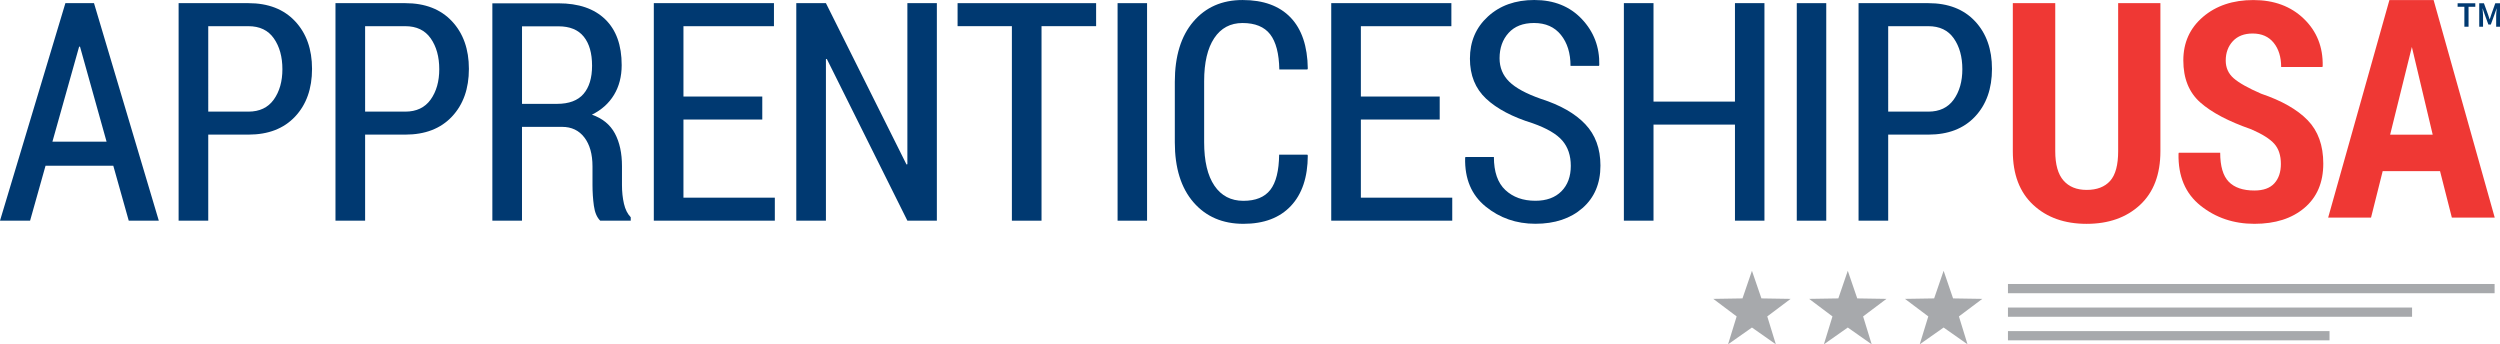 <svg version="1.1" id="Layer_1" x="0px" y="0px" viewBox="0 0 1115.96 153.7" xml:space="preserve" width="1115.96" height="153.7" xmlns="http://www.w3.org/2000/svg"><style type="text/css" id="style377">.st0{fill:#003971}.st1{fill:#ef3834}.st2{fill:#a7a9ac}</style><g id="g453" transform="translate(-59.57 -75.64)"><g id="g417"><g id="g407"><path class="st0" d="M110.14 149.61H79.9L73 174.15H59.57l29.19-97.1h12.77l28.93 97.1h-13.42zm-27.17-10.74h24.17L95.28 96.46h-.39z" id="path379"/><path class="st0" d="M152.53 135.74v38.41H139.3v-97.1h31.15c8.86 0 15.81 2.7 20.85 8.08 5.04 5.38 7.56 12.48 7.56 21.26 0 8.83-2.52 15.92-7.56 21.29-5.04 5.37-11.99 8.05-20.85 8.05h-17.92zm0-10.27h17.92c4.99 0 8.77-1.8 11.34-5.39 2.56-3.59 3.84-8.11 3.84-13.55 0-5.53-1.27-10.11-3.81-13.75-2.54-3.64-6.33-5.45-11.37-5.45h-17.92z" id="path381"/><path class="st0" d="M222.55 135.74v38.41h-13.23v-97.1h31.15c8.86 0 15.81 2.7 20.85 8.08 5.04 5.39 7.56 12.48 7.56 21.26 0 8.83-2.52 15.92-7.56 21.29-5.04 5.37-11.99 8.05-20.85 8.05h-17.92zm0-10.27h17.92c4.99 0 8.77-1.8 11.34-5.39 2.56-3.59 3.84-8.11 3.84-13.55 0-5.53-1.27-10.11-3.81-13.75-2.54-3.64-6.33-5.45-11.37-5.45h-17.92z" id="path383"/><path class="st0" d="M292.58 132.27v41.88h-13.23V77.12h29.52c8.99 0 15.94 2.38 20.85 7.13 4.91 4.75 7.36 11.57 7.36 20.46 0 5.07-1.14 9.49-3.42 13.26-2.28 3.78-5.57 6.73-9.87 8.86 4.73 1.65 8.15 4.44 10.26 8.38 2.11 3.94 3.16 8.8 3.16 14.58v8.47c0 2.98.29 5.75.88 8.31.59 2.56 1.6 4.57 3.03 6.04v1.54H327.5c-1.48-1.47-2.42-3.68-2.83-6.65-.41-2.96-.62-6.09-.62-9.38v-8.22c0-5.43-1.21-9.73-3.62-12.89s-5.72-4.74-9.94-4.74zm0-10.27h15.64c5.34 0 9.29-1.48 11.83-4.44 2.54-2.96 3.81-7.16 3.81-12.6 0-5.57-1.24-9.89-3.71-12.96-2.48-3.07-6.23-4.61-11.27-4.61h-16.29V122z" id="path385"/><path class="st0" d="M399.84 129h-35.19v34.88h40.79v10.27h-54.02v-97.1h53.63v10.27h-40.4v31.41h35.19z" id="path387"/><path class="st0" d="M477.77 174.15h-13.16l-35.97-72.22-.39.13v72.09h-13.23v-97.1h13.23l35.97 72.02.39-.13V77.05h13.16z" id="path389"/><path class="st0" d="M548.86 87.32h-24.37v86.83h-13.23V87.32h-24.24V77.05h61.84z" id="path391"/><path class="st0" d="M571.6 174.15h-13.16v-97.1h13.16z" id="path393"/><path class="st0" d="M643.15 144.67l.2.4c-.04 9.69-2.56 17.2-7.56 22.51-5 5.31-12.06 7.97-21.18 7.97-9.3 0-16.73-3.2-22.28-9.6-5.56-6.4-8.34-15.34-8.34-26.81V112.2c0-11.47 2.75-20.43 8.24-26.88 5.49-6.44 12.82-9.67 21.99-9.67 9.3 0 16.44 2.6 21.44 7.8 4.99 5.2 7.56 12.8 7.69 22.81l-.2.4h-12.51c-.13-7.11-1.5-12.35-4.1-15.71-2.61-3.35-6.71-5.03-12.32-5.03-5.43 0-9.64 2.25-12.64 6.75s-4.5 10.91-4.5 19.24v27.19c0 8.46 1.53 14.94 4.59 19.44 3.06 4.5 7.37 6.75 12.93 6.75 5.47 0 9.48-1.63 12.02-4.9 2.54-3.27 3.85-8.5 3.94-15.71h12.59z" id="path395"/><path class="st0" d="M702.23 129h-35.19v34.88h40.79v10.27h-54.02v-97.1h53.63v10.27h-40.4v31.41h35.19z" id="path397"/><path class="st0" d="M760.75 149.67c0-4.58-1.26-8.34-3.78-11.27-2.52-2.94-6.93-5.51-13.23-7.74-9.04-2.8-15.96-6.45-20.79-10.96-4.82-4.51-7.23-10.47-7.23-17.88 0-7.64 2.68-13.91 8.05-18.82 5.36-4.91 12.26-7.36 20.69-7.36 8.77 0 15.84 2.83 21.21 8.5 5.36 5.67 7.96 12.5 7.79 20.51l-.13.4h-12.71c0-5.67-1.42-10.27-4.27-13.82-2.85-3.55-6.85-5.32-12.02-5.32-4.91 0-8.7 1.48-11.37 4.44-2.67 2.96-4.01 6.72-4.01 11.3 0 4.14 1.43 7.61 4.3 10.44 2.87 2.82 7.6 5.39 14.21 7.7 8.64 2.76 15.22 6.52 19.74 11.28 4.52 4.76 6.78 10.93 6.78 18.49 0 7.97-2.67 14.29-8.01 18.96-5.34 4.67-12.36 7.01-21.05 7.01-8.47 0-15.87-2.57-22.19-7.7-6.32-5.14-9.37-12.37-9.15-21.71l.13-.4h12.71c0 6.65 1.7 11.56 5.12 14.75 3.41 3.19 7.87 4.79 13.39 4.79 4.95 0 8.83-1.41 11.63-4.23 2.79-2.81 4.19-6.6 4.19-11.36z" id="path399"/><path class="st0" d="M847.19 174.15h-13.16v-42.88h-36.36v42.88h-13.23v-97.1h13.23V121h36.36V77.05h13.16z" id="path401"/><path class="st0" d="M874.78 174.15h-13.16v-97.1h13.16z" id="path403"/><path class="st0" d="M902.43 135.74v38.41H889.2v-97.1h31.15c8.86 0 15.81 2.7 20.85 8.08 5.04 5.39 7.56 12.48 7.56 21.26 0 8.83-2.52 15.92-7.56 21.29-5.04 5.37-11.99 8.05-20.85 8.05h-17.92zm0-10.27h17.92c4.99 0 8.77-1.8 11.34-5.39 2.56-3.59 3.84-8.11 3.84-13.55 0-5.53-1.27-10.11-3.81-13.75-2.54-3.64-6.33-5.45-11.37-5.45h-17.92z" id="path405"/></g><g id="g413"><path class="st1" d="M1023.94 77.05v66.09c0 10.36-3.03 18.35-9.1 23.98-6.07 5.63-14.02 8.44-23.84 8.44-9.83 0-17.77-2.82-23.84-8.47s-9.1-13.63-9.1-23.94v-66.1H977v66.09c0 5.91 1.22 10.27 3.67 13.07 2.44 2.8 5.89 4.2 10.34 4.2 4.58 0 8.07-1.33 10.47-4 2.4-2.67 3.6-7.09 3.6-13.27V77.05z" id="path409"/><path class="st1" d="M1077.72 148.81c0-3.78-.98-6.77-2.93-8.97-1.96-2.2-5.4-4.37-10.34-6.5-10.09-3.51-17.66-7.5-22.71-11.97-5.05-4.47-7.57-10.73-7.57-18.77 0-7.96 2.94-14.44 8.8-19.44 5.87-5 13.36-7.5 22.47-7.5 9.25 0 16.76 2.79 22.54 8.37 5.78 5.58 8.58 12.62 8.4 21.11l-.13.4h-18.41c0-4.44-1.11-8.05-3.33-10.8-2.22-2.76-5.36-4.14-9.4-4.14-3.78 0-6.72 1.15-8.84 3.43-2.11 2.29-3.17 5.17-3.17 8.64 0 3.2 1.18 5.84 3.54 7.9 2.36 2.07 6.45 4.37 12.27 6.9 9.2 3.11 16.13 7.06 20.77 11.84 4.64 4.78 6.97 11.24 6.97 19.37 0 8.4-2.8 14.98-8.4 19.74-5.6 4.76-13.05 7.13-22.34 7.13-9.25 0-17.26-2.7-24.04-8.1-6.78-5.4-10.06-13.15-9.84-23.24l.13-.4h18.47c0 6 1.27 10.32 3.8 12.94 2.53 2.62 6.36 3.93 11.47 3.93 4 0 6.97-1.07 8.9-3.2 1.95-2.14 2.92-5.03 2.92-8.67z" id="path411"/></g><path class="st1" d="M1145.9 75.68h-19.74l-27.34 97.1h19.14l5.2-20.74h25.61l5.27 20.74h19.14zm-19.41 60.07l9.7-39.15 9.3 39.15z" id="path415"/></g><g id="g451"><g id="g443"><g id="g425"><g id="g423"><g id="g421"><path class="st2" id="rect419" d="M955.89 223.44h143.54v4.12H955.89z"/></g></g></g><g id="g433"><g id="g431"><g id="g429"><path class="st2" id="rect427" d="M955.89 212.92h180.39v4.12H955.89z"/></g></g></g><g id="g441"><g id="g439"><g id="g437"><path class="st2" id="rect435" d="M955.89 202.41h217.23v4.12H955.89z"/></g></g></g></g><path class="st2" id="polygon445" d="M848.45 216.88l10.42-7.83-13.03-.21-4.23-12.33-4.22 12.33-13.04.21 10.43 7.83-3.84 12.46 10.67-7.5 10.67 7.5z"/><path class="st2" id="polygon447" d="M891.23 216.88l10.42-7.83-13.04-.21-4.22-12.33-4.22 12.33-13.04.21 10.42 7.83-3.83 12.46 10.67-7.5 10.67 7.5z"/><path class="st2" id="polygon449" d="M934 216.88l10.43-7.83-13.04-.21-4.22-12.33-4.23 12.33-13.03.21 10.42 7.83-3.83 12.46 10.67-7.5 10.67 7.5z"/></g></g><g id="g459" transform="translate(-59.57 -75.64)"><path class="st0" d="M1159.63 87.56v-8.9h-3.02V77.1h7.9v1.57h-3.02v8.9h-1.86z" id="path455"/><path class="st0" d="M1166.26 87.56V77.1h2.1l1.86 5.12c.12.33.23.67.34 1.02.11.35.22.69.33 1.03h.06c.12-.34.23-.69.34-1.03.11-.35.21-.69.32-1.02l1.81-5.12h2.11v10.46h-1.71v-4.78c0-.33.01-.69.04-1.08.03-.39.06-.78.1-1.18.04-.39.07-.75.1-1.07h-.06l-.85 2.43-1.71 4.7h-1.1l-1.73-4.7-.83-2.43h-.06c.03.32.07.68.1 1.07.04.4.07.79.1 1.18.03.39.04.75.04 1.08v4.78z" id="path457"/></g></svg>